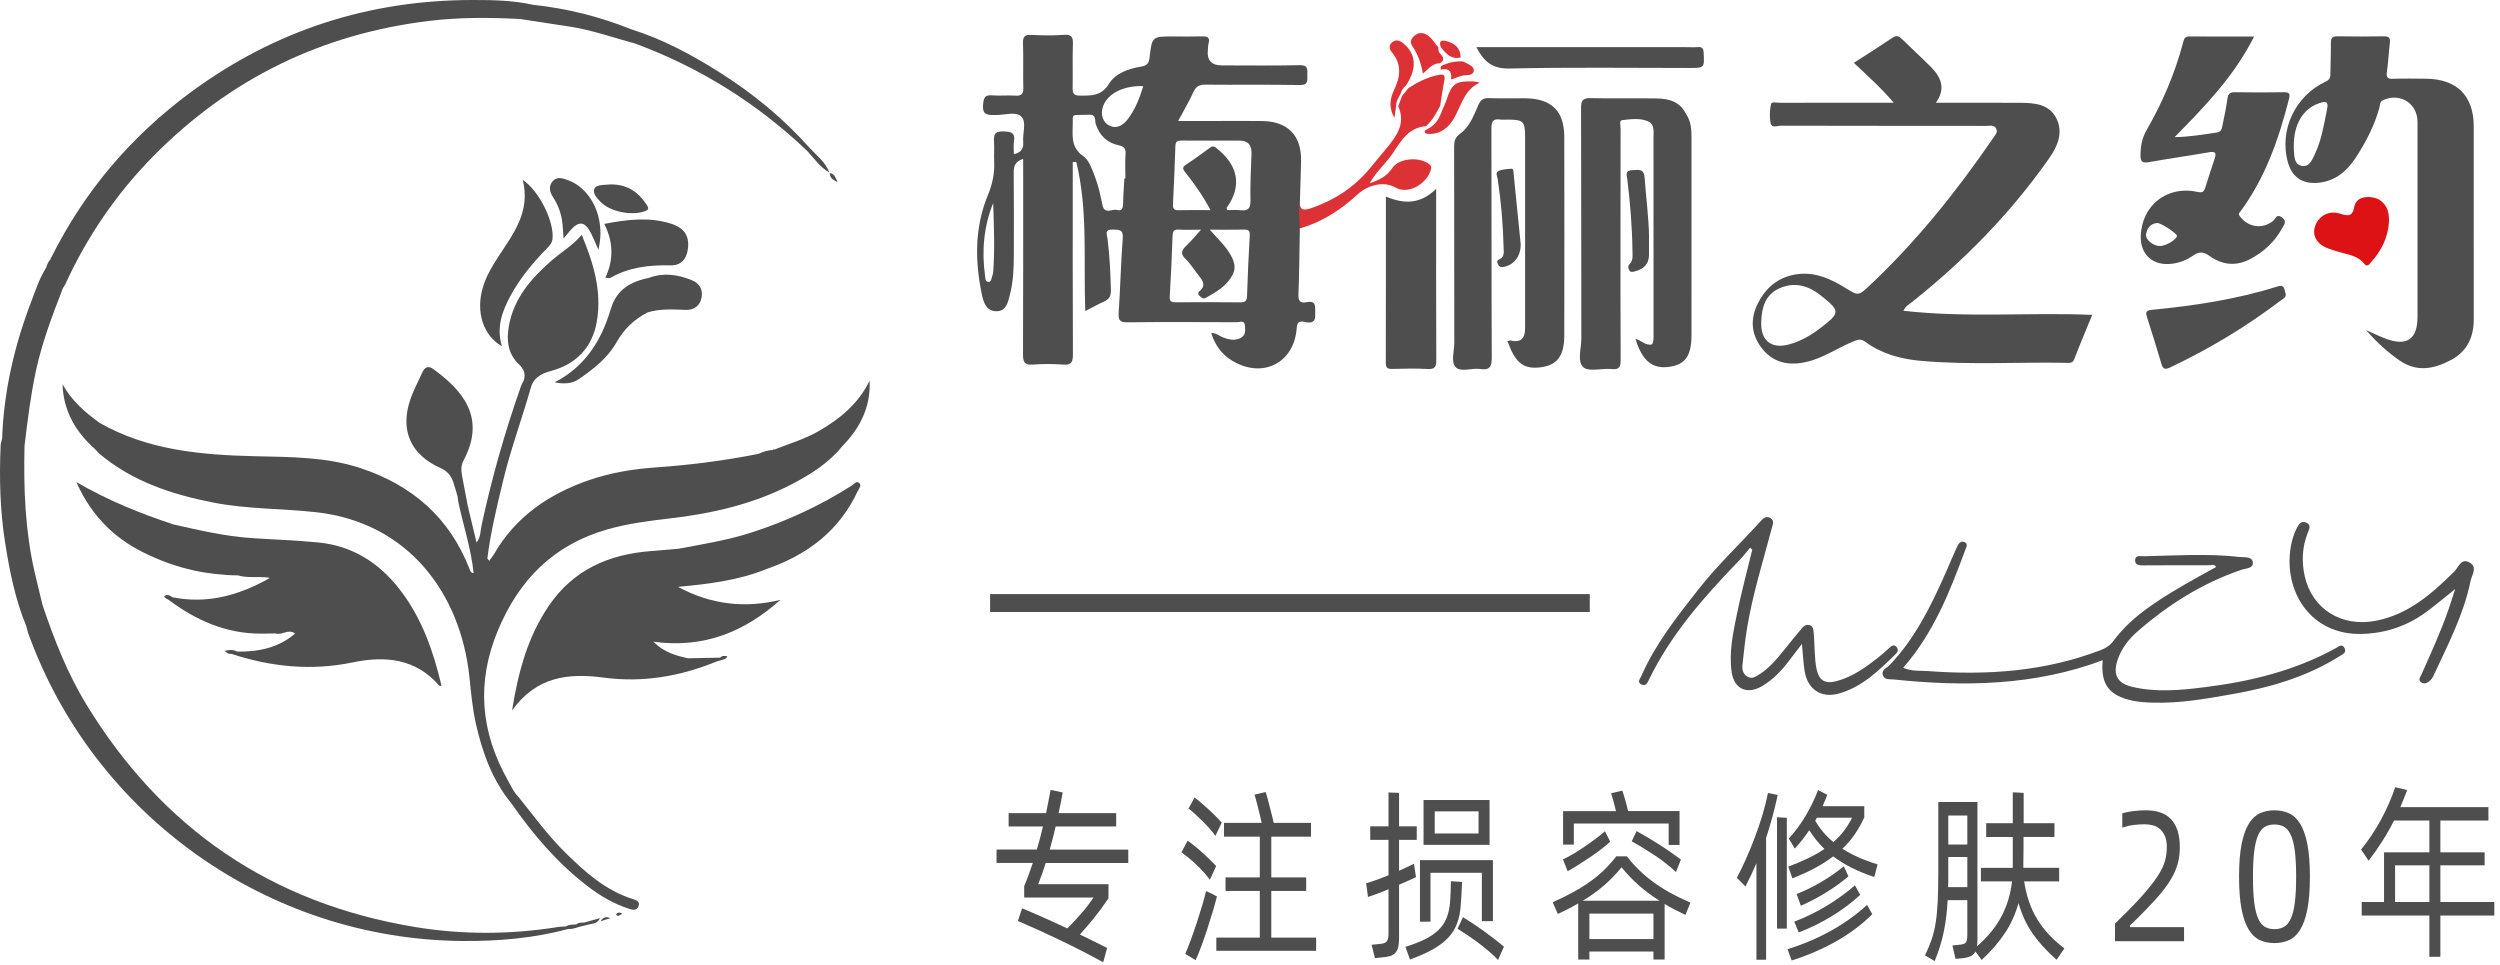 <svg width="127" height="49" viewBox="0 0 127 49" fill="none" xmlns="http://www.w3.org/2000/svg">
<path d="M121.362 11.248C121.316 12.069 120.969 12.757 120.42 13.354C120.33 13.451 120.244 13.578 120.099 13.392C119.84 13.062 119.454 12.965 119.071 12.866C118.823 12.802 118.576 12.73 118.334 12.646C117.731 12.438 117.46 12.026 117.591 11.541C117.734 11.018 118.265 10.669 118.842 10.845C119.279 10.979 119.506 11.03 119.604 10.482C119.661 10.166 119.954 10.001 120.313 10.008C120.726 10.016 121.04 10.178 121.234 10.545C121.348 10.763 121.365 11.004 121.362 11.247V11.248Z" fill="#DC1215"/>
<path d="M42.151 8.794C42.151 8.794 42.151 8.784 42.151 8.779C42.144 8.775 42.138 8.77 42.131 8.766C42.134 8.774 42.137 8.782 42.14 8.79C42.145 8.79 42.148 8.793 42.153 8.794H42.151Z" fill="#4E4E4E"/>
<path d="M42.553 9.259C42.457 9.07 42.42 8.833 42.152 8.789C42.148 9.056 42.356 9.154 42.553 9.259Z" fill="#4E4E4E"/>
<path d="M12.048 33.103C11.842 32.984 11.626 33.014 11.402 33.066C11.513 33.128 11.588 33.254 11.739 33.212C13.757 33.873 15.8 34.09 17.903 33.652C19.559 33.308 21.114 33.44 22.316 34.836C22.329 34.85 22.371 34.838 22.429 34.838C22.013 33.07 21.427 31.389 20.305 29.942C19.252 28.585 17.894 27.724 16.162 27.556C15.04 27.446 13.91 27.411 12.784 27.335C11.433 27.244 10.118 26.937 8.804 26.639C7.139 26.087 5.514 25.437 3.879 24.492C4.697 26.326 5.955 27.475 7.608 28.218C9.029 28.88 10.524 29.216 12.093 29.23C12.571 29.379 13.075 29.269 13.651 29.344C13.666 29.352 13.682 29.36 13.696 29.368C12.094 30.272 10.501 30.686 8.758 30.341C8.637 30.239 8.481 30.176 8.361 30.28C8.31 30.326 8.443 30.426 8.54 30.453C9.942 31.508 11.478 32.195 13.27 32.189C13.511 32.186 13.75 32.183 13.991 32.18C14.323 32.289 14.659 31.92 14.99 32.186C14.141 32.913 13.129 33.117 12.048 33.102V33.103Z" fill="#4E4E4E"/>
<path d="M27.763 12.639C27.905 12.492 28.046 12.356 28.069 12.128C28.155 11.277 27.402 9.699 26.556 9.141C26.967 10.776 26.052 11.905 25.284 13.089C24.977 13.56 24.696 14.047 24.532 14.592C24.16 15.828 24.536 17.044 25.498 17.59C25.202 16.624 25.515 15.792 25.957 14.984C26.437 14.109 27.069 13.351 27.763 12.639Z" fill="#4E4E4E"/>
<path d="M43.26 24.673C41.681 25.677 39.998 26.459 38.22 27.037C36.999 27.434 35.736 27.638 34.48 27.875C34.004 27.916 33.529 27.958 33.054 27.996C30.919 28.161 29.121 28.949 27.88 30.775C26.817 32.338 26.331 34.101 26.012 36.094C27.245 34.36 28.877 34.185 30.669 34.423C32.643 34.685 34.546 34.365 36.382 33.611C36.482 33.58 36.583 33.548 36.684 33.516C36.794 33.503 36.893 33.473 36.949 33.339C36.81 33.315 36.687 33.297 36.583 33.408C36.038 33.419 35.495 33.43 34.95 33.441C34.336 33.305 33.733 33.146 33.194 32.599C35.751 32.952 37.819 32.099 39.646 30.472C37.817 30.917 36.088 30.704 34.442 29.812C35.986 29.669 37.513 29.489 38.957 28.899C41.01 28.187 42.632 26.969 43.569 24.956C43.629 24.828 43.783 24.66 43.651 24.538C43.507 24.405 43.379 24.598 43.261 24.673H43.26Z" fill="#4E4E4E"/>
<path d="M31.004 14.116C31.956 13.57 32.989 13.456 34.065 13.481C34.603 13.493 34.891 13.152 34.95 12.609C35.02 11.972 34.754 11.571 34.075 11.358C32.964 11.01 31.851 11.152 30.697 11.374C31.154 12.282 31.188 13.182 30.75 14.108C30.843 14.112 30.944 14.15 31.004 14.115V14.116Z" fill="#4E4E4E"/>
<path d="M28.171 19.425C28.665 19.518 29.07 19.49 29.398 19.264C30.137 18.754 30.857 18.204 31.311 17.4C31.692 16.726 32.216 16.214 32.906 15.868C33.536 15.677 34.176 15.717 34.822 15.743C35.237 15.76 35.559 15.548 35.64 15.12C35.719 14.701 35.526 14.384 35.128 14.226C34.432 13.95 33.722 13.838 32.993 14.107C32.067 14.304 31.334 14.668 31.027 15.701C30.564 17.26 29.755 18.611 28.17 19.425H28.171Z" fill="#4E4E4E"/>
<path d="M28.578 11.398C28.598 11.605 28.607 11.813 28.628 12.119C28.793 11.919 28.876 11.812 28.965 11.711C29.416 11.199 29.724 11.242 30.033 11.866C30.152 12.106 30.252 12.355 30.405 12.7C30.446 12.432 30.474 12.298 30.488 12.163C30.617 10.805 29.926 9.534 28.841 9.147C28.583 9.055 28.303 8.954 28.08 9.204C27.847 9.465 27.929 9.76 28.092 10.011C28.369 10.437 28.529 10.896 28.578 11.397V11.398Z" fill="#4E4E4E"/>
<path d="M32.168 45.678C30.764 45.243 29.714 44.297 28.701 43.296C27.824 42.43 27.102 41.435 26.334 40.478C26.09 40.237 25.959 39.926 25.795 39.633C24.417 37.179 24.189 34.682 25.29 32.034C26.371 29.435 28.139 27.666 30.865 26.89C31.888 26.598 32.937 26.463 33.99 26.341C36.156 26.091 38.261 25.617 40.214 24.602C41.171 24.104 42.081 23.536 42.775 22.684C43.689 21.75 44.241 20.67 44.176 19.34C43.602 20.522 42.65 21.297 41.545 21.925C40.844 22.321 40.074 22.545 39.332 22.84C39.304 22.82 39.282 22.825 39.267 22.857C39.01 22.873 38.767 22.94 38.538 23.055C38.546 23.051 38.553 23.048 38.561 23.046C38.553 23.049 38.545 23.052 38.538 23.055C36.814 23.399 35.074 23.621 33.322 23.744C32.16 23.826 31.018 24.012 29.916 24.393C27.873 25.101 26.177 26.258 25.08 28.176C25.006 28.28 24.932 28.385 24.858 28.489C24.825 28.451 24.791 28.415 24.758 28.378C24.918 27.055 25.235 25.763 25.545 24.47C25.926 22.879 26.491 21.344 26.943 19.774C27.072 19.22 27.441 18.994 27.984 18.847C29.259 18.502 30.088 17.666 30.318 16.336C30.583 14.802 30.156 13.378 29.551 11.93C29.078 12.481 28.496 12.819 27.999 13.255C26.971 14.155 26.091 15.17 25.846 16.583C25.723 17.288 25.803 17.97 26.341 18.485C26.606 18.739 26.71 18.974 26.613 19.312C26.562 19.417 26.5 19.519 26.462 19.629C25.647 21.946 24.976 24.303 24.461 26.705C24.401 26.984 24.422 27.3 24.208 27.559C24.067 26.972 23.932 26.41 23.797 25.849C23.797 25.847 23.797 25.844 23.797 25.842C23.801 25.792 23.78 25.745 23.761 25.699C23.667 25.196 23.576 24.693 23.477 24.191C23.424 23.917 23.407 23.66 23.547 23.395C24.732 21.172 23.437 19.791 22.023 18.756C21.769 18.57 21.585 18.63 21.459 18.911C21.256 19.361 21.017 19.798 20.855 20.262C20.302 21.853 20.853 23.1 22.39 23.782C22.71 23.924 22.915 24.158 23.024 24.48C23.106 24.722 23.171 24.969 23.243 25.214C23.257 25.314 23.264 25.415 23.285 25.513C23.542 26.715 23.935 27.887 24.058 29.116C23.912 29.101 23.887 28.993 23.841 28.875C22.825 26.285 20.927 24.644 18.315 23.781C16.565 23.203 14.75 23.219 12.938 23.176C10.207 23.11 7.508 22.874 5.061 21.483C4.317 20.943 3.629 20.347 3.176 19.516C3.221 20.895 3.856 21.957 4.848 22.835C4.918 22.909 4.98 22.99 5.057 23.055C6.732 24.463 8.73 25.116 10.833 25.53C12.57 25.872 14.343 25.826 16.093 26.024C20.709 26.548 23.393 30.11 23.846 34.387C23.931 35.187 23.999 35.988 24.176 36.771C24.509 38.243 25.014 39.644 25.992 40.829C27.09 42.408 28.33 43.855 29.863 45.031C30.504 45.522 31.195 45.921 31.969 46.171C32.167 46.235 32.356 46.26 32.439 46.03C32.52 45.806 32.334 45.727 32.169 45.676L32.168 45.678Z" fill="#4E4E4E"/>
<path d="M31.032 9.367C30.978 9.37 30.893 9.374 30.808 9.382C30.576 9.405 30.264 9.389 30.187 9.613C30.114 9.826 30.317 10.051 30.481 10.23C30.956 10.748 32.077 10.981 32.768 10.727C33.017 10.636 32.924 10.517 32.838 10.384C32.421 9.743 31.849 9.367 31.032 9.368V9.367Z" fill="#4E4E4E"/>
<path d="M29.27 46.962C29.092 46.976 28.907 46.954 28.748 47.065C28.612 47.073 28.474 47.071 28.34 47.093C25.923 47.479 23.503 47.49 21.088 47.093C13.789 45.889 8.239 42.093 4.392 35.795C3.426 34.215 2.759 32.5 2.166 30.754C2.031 30.192 1.89 29.63 1.76 29.065C1.274 26.95 1.193 24.801 1.247 22.643C1.399 21.373 1.553 20.104 1.822 18.852C2.134 17.398 2.662 16.015 3.198 14.634C3.234 14.578 3.277 14.525 3.305 14.465C4.425 12.017 5.92 9.824 7.813 7.909C11.679 4 16.346 1.719 21.81 1.061C23.346 0.875 24.882 0.885 26.421 0.965C27.276 1.096 28.132 1.224 28.986 1.358C30.109 1.535 31.177 1.92 32.269 2.214C35.555 3.428 38.46 5.248 40.998 7.659C41.358 8.046 41.657 8.494 42.131 8.764C41.94 8.237 41.497 7.908 41.133 7.518C39.785 6.001 38.23 4.731 36.518 3.652C35.117 2.77 33.663 1.991 32.074 1.49C30.464 0.845 28.797 0.426 27.073 0.243C26.064 0.016 25.033 0 24.013 0C18.757 0 13.987 1.535 9.744 4.646C6.688 6.887 4.29 9.695 2.599 13.094C2.568 13.11 2.559 13.135 2.571 13.169C2.446 13.286 2.397 13.442 2.344 13.597C2.016 14.114 1.827 14.695 1.61 15.261C0.741 17.52 0.193 19.849 0.108 22.278C0.082 22.394 0.038 22.507 0.033 22.623C-0.042 24.279 0.002 25.932 0.26 27.57C0.488 29.013 0.772 30.448 1.336 31.807C1.366 31.921 1.387 32.038 1.427 32.15C4.757 41.425 13.597 47.71 23.457 47.802C25.291 47.819 27.108 47.666 28.887 47.188C29.105 47.215 29.296 47.114 29.498 47.063C29.635 47.032 29.772 47 29.91 46.968C29.886 46.957 29.862 46.946 29.839 46.935C29.866 46.94 29.891 46.947 29.91 46.968C30.088 46.905 30.326 46.956 30.481 46.64C30.162 46.73 29.926 46.797 29.689 46.863C29.544 46.876 29.39 46.851 29.27 46.963V46.962Z" fill="#4E4E4E"/>
<path d="M30.502 46.799C30.743 46.724 30.877 46.684 31.011 46.642C30.84 46.571 30.679 46.546 30.502 46.799Z" fill="#4E4E4E"/>
<path d="M31.313 46.418C31.301 46.43 31.308 46.491 31.324 46.501C31.429 46.566 31.496 46.48 31.612 46.407C31.483 46.343 31.391 46.341 31.312 46.418H31.313Z" fill="#4E4E4E"/>
<path d="M77.489 4.993C76.872 4.986 76.256 5.008 75.641 4.985C75.354 4.974 75.216 5.079 75.102 5.332C74.865 5.86 74.67 6.435 74.179 6.786C73.911 6.977 73.87 7.181 73.87 7.47C73.877 10.788 73.871 14.106 73.878 17.424C73.878 17.846 73.694 18.397 73.954 18.658C74.215 18.92 74.77 18.682 75.187 18.745C75.71 18.823 75.785 18.6 75.782 18.13C75.762 14.265 75.775 10.399 75.764 6.534C75.764 6.189 75.837 6.015 76.212 6.073C76.329 6.091 76.45 6.075 76.571 6.076C77.4 6.079 77.475 6.155 77.475 6.991C77.475 10.223 77.475 13.456 77.475 16.689C77.475 17.212 77.233 17.416 76.75 17.3C76.705 17.29 76.652 17.315 76.575 17.328C76.618 17.432 76.646 17.494 76.67 17.557C77.036 18.503 77.488 18.791 78.369 18.643C79.123 18.515 79.463 18.042 79.465 17.049C79.471 13.68 79.475 10.311 79.465 6.94C79.461 5.633 78.811 5.008 77.49 4.994L77.489 4.993Z" fill="#4E4E4E"/>
<path d="M85.651 5.793C85.347 5.164 84.779 5.01 84.158 5C83.046 4.983 81.933 5.014 80.822 4.985C80.411 4.974 80.316 5.098 80.318 5.495C80.333 9.394 80.323 13.293 80.332 17.191C80.333 17.695 80.109 18.37 80.435 18.656C80.719 18.905 81.381 18.697 81.871 18.748C82.291 18.791 82.332 18.611 82.329 18.258C82.315 15.881 82.322 13.505 82.322 11.127C82.322 9.588 82.32 8.05 82.326 6.51C82.326 6.37 82.243 6.121 82.407 6.102C82.845 6.056 83.311 5.982 83.725 6.166C84.061 6.317 83.998 6.684 83.998 6.989C84 10.306 84 13.624 84 16.941C84 17.129 84.023 17.319 83.924 17.493C83.603 17.58 83.385 17.292 83.082 17.211C83.124 17.338 83.146 17.417 83.175 17.493C83.522 18.418 84.043 18.767 84.864 18.625C85.626 18.494 85.926 18.055 85.928 17.019C85.933 13.686 85.931 10.351 85.929 7.017C85.929 6.589 85.908 6.163 85.653 5.792L85.651 5.793Z" fill="#4E4E4E"/>
<path d="M72.956 10.178V9.594C72.179 10.357 71.358 10.392 70.403 9.984C70.403 12.858 70.406 15.645 70.398 18.432C70.398 18.688 70.487 18.746 70.723 18.741C71.322 18.727 71.923 18.711 72.52 18.745C72.895 18.766 72.966 18.632 72.964 18.284C72.95 15.582 72.956 12.88 72.956 10.177V10.178Z" fill="#4E4E4E"/>
<path d="M115.693 14.554C113.614 15.209 111.469 15.529 109.308 15.74C108.982 15.773 108.998 15.893 109.071 16.121C109.317 16.901 109.567 17.68 109.795 18.467C109.877 18.75 109.972 18.795 110.251 18.662C112.25 17.716 114.131 16.58 115.892 15.243C115.994 15.165 116.146 15.113 116.113 14.925C116.028 14.75 116.105 14.424 115.694 14.553L115.693 14.554Z" fill="#4E4E4E"/>
<path d="M86.25 2.393C86.046 2.408 85.839 2.396 85.635 2.396H74.998C75.382 3.129 75.808 3.501 76.678 3.481C79.722 3.411 82.769 3.453 85.814 3.453C86.593 3.453 86.583 3.453 86.546 2.682C86.534 2.459 86.474 2.376 86.251 2.393H86.25Z" fill="#4E4E4E"/>
<path d="M83.77 12.965C83.774 12.642 83.77 12.318 83.77 11.993C83.754 11.002 83.616 10.021 83.547 9.035C83.515 8.57 83.27 8.63 82.941 8.642C82.52 8.657 82.644 8.907 82.67 9.126C82.814 10.328 82.915 11.534 82.929 12.746C82.932 12.979 82.977 13.223 82.777 13.421C82.68 13.517 82.713 13.65 82.781 13.75C82.851 13.85 82.969 13.806 83.064 13.781C83.482 13.67 83.763 13.432 83.769 12.964L83.77 12.965Z" fill="#4E4E4E"/>
<path d="M77.254 12.43C77.142 11.312 77.016 10.04 76.887 8.769C76.879 8.689 76.887 8.564 76.784 8.571C76.564 8.585 76.334 8.602 76.133 8.681C75.944 8.756 76.062 8.955 76.082 9.089C76.253 10.236 76.355 11.39 76.382 12.551C76.387 12.78 76.451 13.05 76.165 13.175C76.026 13.236 76.047 13.316 76.094 13.414C76.147 13.529 76.206 13.589 76.366 13.563C76.861 13.48 77.246 13.073 77.252 12.43H77.254Z" fill="#4E4E4E"/>
<path d="M66.38 15.351C66.054 15.42 65.947 15.291 65.961 14.944C66.006 13.834 66.011 12.722 66.032 11.61C66.03 11.615 66.028 11.62 66.026 11.626C66.031 11.611 66.033 11.604 66.034 11.601C66.036 11.598 66.039 11.592 66.045 11.579C66.277 11.111 65.987 10.647 66.037 10.181C66.056 9.514 66.08 8.848 66.094 8.181C66.122 6.896 65.43 6.171 64.138 6.149C63.333 6.135 62.529 6.146 61.724 6.146C61.117 6.146 60.51 6.146 59.85 6.146C60.135 5.611 60.407 5.159 60.623 4.681C60.756 4.385 60.93 4.298 61.246 4.301C62.838 4.317 64.431 4.29 66.023 4.32C66.472 4.328 66.411 4.085 66.412 3.814C66.412 3.542 66.473 3.299 66.023 3.31C64.705 3.343 63.387 3.322 62.068 3.322C61.536 3.322 61.3 3.055 61.361 2.52C61.372 2.417 61.367 2.311 61.394 2.214C61.485 1.889 61.323 1.839 61.047 1.848C60.568 1.863 60.088 1.852 59.609 1.852C58.533 1.852 58.52 1.851 58.401 2.899C58.367 3.199 58.291 3.328 57.965 3.384C57.333 3.49 56.673 3.71 56.335 4.259C55.95 4.886 55.436 4.857 54.854 4.858C54.546 4.858 54.484 4.744 54.49 4.467C54.506 3.731 54.477 2.995 54.503 2.26C54.516 1.902 54.457 1.737 54.042 1.77C53.498 1.812 52.946 1.798 52.4 1.774C52.077 1.759 51.955 1.838 51.968 2.189C51.996 2.941 51.964 3.695 51.983 4.446C51.991 4.753 51.914 4.882 51.584 4.858C51.193 4.831 50.795 4.877 50.404 4.844C50.043 4.815 49.977 4.941 49.942 5.292C49.882 5.888 50.215 5.842 50.611 5.843C51.049 5.844 51.619 5.645 51.891 5.93C52.16 6.213 51.94 6.778 51.978 7.217C52.007 7.564 51.859 7.754 51.504 7.832C51.504 7.601 51.477 7.393 51.509 7.195C51.586 6.738 51.37 6.691 50.973 6.676C50.507 6.657 50.475 6.87 50.497 7.224C50.517 7.547 50.488 7.874 50.504 8.198C50.535 8.803 50.414 9.355 50.179 9.927C49.501 11.577 49.524 13.298 49.891 15.017C49.972 15.396 50.135 15.82 50.632 15.811C51.116 15.803 51.196 15.373 51.292 15.013C51.475 14.331 51.503 13.63 51.503 12.928C51.503 11.542 51.512 10.155 51.497 8.77C51.493 8.421 51.588 8.191 51.977 8.073C51.977 8.259 51.977 8.407 51.977 8.555C51.977 11.704 51.982 14.851 51.969 18C51.967 18.381 52.035 18.555 52.466 18.521C52.976 18.481 53.495 18.481 54.005 18.521C54.428 18.554 54.506 18.396 54.504 18.006C54.489 14.995 54.496 11.983 54.496 8.972V8.231C54.556 8.227 54.614 8.224 54.674 8.221C55.277 10.689 55.037 13.225 55.131 15.803C55.474 15.628 55.765 15.46 56.072 15.327C56.341 15.21 56.441 15.046 56.434 14.742C56.413 13.87 56.37 12.999 56.263 12.133C56.236 11.918 56.088 11.643 56.531 11.663C56.842 11.678 57.072 11.637 57.036 12.103C56.938 13.364 56.915 14.631 56.828 15.893C56.8 16.284 56.903 16.378 57.291 16.373C59.14 16.352 60.989 16.361 62.838 16.369C62.979 16.369 63.217 16.249 63.241 16.529C63.263 16.78 63.298 17.052 62.987 17.187C62.695 17.315 62.424 17.251 62.143 17.148C61.95 17.077 61.787 16.909 61.532 16.916C61.721 17.536 62.062 17.995 62.575 18.311C64.126 19.266 65.757 18.45 65.875 16.646C65.904 16.207 66.198 16.351 66.38 16.375C66.842 16.433 66.816 16.163 66.814 15.854C66.811 15.55 66.851 15.253 66.382 15.351H66.38ZM50.454 13.824C50.448 13.907 50.413 13.988 50.391 14.07C50.361 14.182 50.342 14.337 50.194 14.319C50.052 14.301 50.059 14.144 50.043 14.028C49.865 12.762 49.97 11.527 50.453 10.316C50.489 11.482 50.542 12.653 50.454 13.823V13.824ZM57.177 7.833C57.148 8.241 57.17 8.652 57.17 9.061C57.152 9.061 57.135 9.061 57.118 9.061C57.095 9.488 57.06 9.915 57.054 10.341C57.051 10.564 57.004 10.738 56.75 10.665C56.499 10.594 56.106 10.924 56.003 10.412C55.902 9.911 55.795 9.411 55.606 8.933C55.46 8.567 55.336 8.146 55.021 7.926C54.319 7.435 54.518 6.741 54.496 6.087C54.493 5.986 54.489 5.858 54.622 5.847C54.86 5.828 55.1 5.842 55.339 5.829C55.709 5.809 55.606 6.13 55.664 6.304C55.859 6.895 56.25 7.261 56.848 7.386C57.121 7.444 57.196 7.561 57.177 7.832V7.833ZM57.279 6.07C56.967 6.474 56.593 6.557 56.26 6.322C55.959 6.111 55.889 5.653 56.097 5.256C56.392 4.69 57.16 4.341 58.078 4.375C57.892 4.987 57.667 5.567 57.279 6.069V6.07ZM63.488 11.958C63.43 12.982 63.381 14.006 63.349 15.031C63.341 15.305 63.242 15.362 62.988 15.359C61.91 15.346 60.832 15.35 59.753 15.356C59.54 15.357 59.405 15.35 59.423 15.063C59.487 14.04 59.53 13.014 59.566 11.99C59.574 11.763 59.624 11.647 59.884 11.663C60.221 11.685 60.56 11.668 61.013 11.668C60.729 11.981 60.52 12.239 60.282 12.464C60.037 12.694 59.931 12.875 60.231 13.161C60.487 13.406 60.673 13.724 60.898 14.003C61.103 14.259 61.28 14.51 60.937 14.789C60.823 14.881 60.866 14.955 60.947 15.039C61.036 15.13 61.126 15.204 61.258 15.129C61.797 14.826 62.334 14.522 62.627 13.938C62.8 13.592 62.697 13.278 62.524 12.966C62.266 12.5 61.875 12.141 61.455 11.668C62.112 11.668 62.658 11.675 63.203 11.663C63.424 11.659 63.5 11.724 63.487 11.957L63.488 11.958ZM63.576 7.827C63.547 8.613 63.505 9.4 63.523 10.186C63.533 10.605 63.387 10.725 62.999 10.679C62.78 10.652 62.557 10.674 62.34 10.674C62.329 10.615 62.307 10.571 62.319 10.553C63.105 9.446 62.911 8.387 61.773 7.505C61.618 7.384 61.536 7.454 61.422 7.536C61.034 7.817 60.651 8.105 60.249 8.365C60.038 8.502 60.088 8.601 60.214 8.758C60.671 9.331 61.097 9.926 61.492 10.674C60.901 10.674 60.389 10.665 59.877 10.678C59.657 10.683 59.576 10.617 59.587 10.387C59.637 9.396 59.678 8.405 59.71 7.414C59.717 7.177 59.827 7.138 60.031 7.14C61.007 7.147 61.983 7.144 62.96 7.143C63.421 7.143 63.593 7.386 63.577 7.827H63.576Z" fill="#4E4E4E"/>
<path d="M96.692 15.785C96.816 15.532 96.993 15.451 97.136 15.339C99.792 13.229 102.141 10.827 104.093 8.048C104.527 7.428 104.835 6.727 104.452 5.988C104.088 5.289 103.361 5.229 102.665 5.223C101.245 5.212 99.824 5.22 98.341 5.22C98.879 4.475 98.584 3.895 98.06 3.371C97.588 2.9 97.094 2.449 96.618 1.982C96.467 1.832 96.346 1.777 96.141 1.916C95.505 2.346 94.855 2.754 94.174 3.192C94.852 3.833 95.53 4.429 96.201 5.219H95.582C93.853 5.219 92.123 5.218 90.393 5.221C90.245 5.221 89.995 5.152 89.967 5.287C89.904 5.599 89.884 5.941 89.945 6.251C89.998 6.523 90.292 6.385 90.472 6.386C93.949 6.395 97.425 6.392 100.902 6.396C101.079 6.396 101.304 6.327 101.41 6.539C101.499 6.718 101.356 6.861 101.261 7C99.409 9.703 97.373 12.251 94.979 14.502C94.408 15.038 94.405 15.035 93.735 14.62C93.012 14.172 92.251 13.825 91.372 13.92C90.339 14.032 89.641 14.644 89.236 15.552C88.891 16.325 89.001 17.093 89.558 17.761C90.15 18.469 91.01 18.647 92.094 18.294C92.828 18.054 93.471 17.614 94.187 17.33C94.379 17.254 94.536 17.199 94.746 17.356C95.58 17.975 96.558 18.239 97.571 18.33C100.048 18.552 102.533 18.383 105.015 18.433C105.169 18.436 105.298 18.441 105.374 18.241C105.66 17.496 105.971 16.762 106.284 15.995C103.07 15.86 99.894 16.153 96.693 15.787L96.692 15.785ZM92.501 16.647C92.01 17.026 91.479 17.335 90.881 17.497C89.966 17.745 89.422 17.283 89.472 16.33C89.496 15.611 89.679 14.965 90.401 14.644C91.171 14.303 91.868 14.51 92.499 15.011C93.492 15.8 93.489 15.886 92.501 16.647H92.501Z" fill="#4E4E4E"/>
<path d="M125.666 6.423C125.666 4.87 124.818 4.019 123.254 3.999C122.69 3.992 122.125 3.983 121.56 4.003C121.273 4.013 121.218 3.913 121.256 3.646C121.324 3.157 121.348 2.66 121.406 2.168C121.437 1.916 121.343 1.842 121.099 1.845C120.311 1.856 119.524 1.86 118.738 1.844C118.444 1.838 118.406 1.973 118.408 2.217C118.413 2.731 118.387 3.243 118.385 3.756C118.385 3.945 118.333 4.059 118.142 4.148C116.596 4.866 115.782 6.6 116.216 8.215C116.416 8.962 116.912 9.335 117.68 9.292C118.582 9.24 119.207 8.721 119.672 8.009C120.185 7.223 120.621 6.391 120.872 5.475C120.91 5.339 120.889 5.161 121.061 5.085C121.931 4.697 122.808 5.25 122.809 6.194C122.811 9.494 122.81 12.794 122.809 16.095C122.809 17.233 122.275 17.606 121.198 17.206C120.856 17.078 120.527 16.914 120.192 16.768C120.71 17.357 121.264 17.875 121.896 18.311C122.782 18.921 123.646 18.744 124.502 18.292C125.324 17.858 125.668 17.135 125.667 16.222C125.664 12.956 125.667 9.689 125.665 6.423H125.666ZM118.209 5.582C118.056 6.333 117.936 7.091 117.611 7.792C117.472 8.092 117.324 8.51 116.92 8.424C116.523 8.34 116.553 7.905 116.525 7.567C116.521 7.516 116.525 7.465 116.525 7.413C116.519 6.311 116.997 5.52 117.811 5.244C118.16 5.126 118.302 5.137 118.21 5.582H118.209Z" fill="#4E4E4E"/>
<path d="M112.025 9.538C111.956 9.761 111.866 9.799 111.619 9.746C110.083 9.413 108.795 10.436 108.751 11.995C108.725 12.867 109.285 13.438 110.135 13.413C110.612 13.399 111.052 13.236 111.428 12.972C111.744 12.75 111.967 12.806 112.246 13.004C112.903 13.471 113.608 13.538 114.325 13.153C115.001 12.791 115.556 12.289 115.924 11.605C116.02 11.427 116.208 11.255 115.92 11.042C115.648 10.842 115.602 11.112 115.488 11.208C114.952 11.661 114.204 11.56 113.781 10.981C113.689 10.855 113.762 10.812 113.819 10.735C115.08 9.026 115.759 7.068 116.278 5.038C116.349 4.759 116.306 4.68 116.013 4.685C115.191 4.7 114.369 4.698 113.548 4.685C113.295 4.681 113.186 4.754 113.152 5.019C113.093 5.476 112.993 5.927 112.9 6.378C112.867 6.537 112.847 6.698 112.609 6.733C111.927 6.829 111.249 6.954 110.47 6.967C112.023 5.39 113.504 3.857 114.508 1.855C113.357 1.855 112.284 1.859 111.209 1.852C110.968 1.85 110.942 2.011 110.897 2.179C110.483 3.74 109.85 5.212 109.048 6.608C108.814 7.014 108.743 7.416 108.736 7.871C108.732 8.239 108.847 8.292 109.179 8.234C110.189 8.054 111.205 7.912 112.215 7.736C112.495 7.687 112.611 7.731 112.514 8.028C112.351 8.531 112.18 9.031 112.025 9.536V9.538ZM109.726 12.498C109.379 12.494 108.974 12.174 109.022 11.894C109.072 11.596 109.241 11.356 109.587 11.328C109.763 11.315 110.571 11.846 110.587 11.974C110.609 12.147 110.026 12.501 109.726 12.497V12.498Z" fill="#4E4E4E"/>
<path d="M72.604 8.34C72.122 7.957 71.084 8.015 70.732 8.533C70.434 8.972 70.035 9.157 69.58 9.308C69.896 8.728 70.412 8.302 70.772 7.756C71.186 7.132 71.572 6.472 72.44 6.41C72.765 6.121 72.967 5.746 73.163 5.367C73.231 4.95 73.285 4.53 73.369 4.115C73.437 3.78 73.325 3.751 73.023 3.818C72.482 3.939 72.002 4.173 71.547 4.477C71.439 4.61 71.331 4.742 71.222 4.876C71.159 5.049 71.097 5.223 71.034 5.396C71.452 6.37 70.856 7.021 70.306 7.687C70.057 7.989 69.809 8.292 69.557 8.592C68.77 9.527 67.786 10.166 66.634 10.566C66.243 10.702 65.977 10.705 66.034 10.176C65.968 10.652 66.01 11.13 66.029 11.608C67.144 11.282 68.097 10.678 68.941 9.896C69.133 9.718 69.341 9.586 69.577 9.487C70.034 9.329 70.44 9.275 70.928 9.544C71.56 9.893 72.522 9.312 72.695 8.593C72.725 8.468 72.69 8.41 72.601 8.339L72.604 8.34Z" fill="#DD3235"/>
<path d="M74.825 4.136C73.945 4.109 73.757 4.245 73.481 5.077C73.424 5.253 73.34 5.421 73.267 5.593C73.131 5.98 72.946 6.329 72.563 6.53C72.496 6.578 72.374 6.624 72.373 6.673C72.371 6.801 72.509 6.804 72.596 6.805C73.21 6.807 73.607 6.47 73.891 5.959C74.245 5.325 74.398 4.551 75.17 4.199C75.026 4.152 74.924 4.14 74.823 4.137L74.825 4.136Z" fill="#DD3235"/>
<path d="M70.816 4.578C70.613 4.999 70.536 5.47 70.839 5.99C70.874 5.741 70.897 5.567 70.921 5.394C70.913 5.161 71.032 4.973 71.141 4.782C71.198 4.615 71.27 4.457 71.42 4.35C71.994 3.493 71.944 2.733 71.287 2.202C71.111 2.06 70.925 1.988 70.733 2.138C70.553 2.277 70.561 2.479 70.694 2.637C71.217 3.259 71.149 3.89 70.816 4.578Z" fill="#DD3235"/>
<path d="M73.272 3.318C73.255 3.341 73.231 3.352 73.203 3.35C73.195 3.412 73.188 3.474 73.18 3.536C73.574 3.45 73.777 3.596 73.713 4.042C73.998 3.943 74.224 3.824 74.486 3.818C74.633 3.815 74.823 3.802 74.862 3.625C74.905 3.426 74.729 3.336 74.582 3.252C74.494 3.201 74.399 3.164 74.308 3.121C73.946 3.098 73.604 3.175 73.273 3.319L73.272 3.318Z" fill="#DD3235"/>
<path d="M74.202 2.919C74.196 2.428 73.895 2.196 73.462 2.085C73.153 2.005 73.101 2.145 73.199 2.404C73.457 2.724 73.719 3.035 74.201 2.919H74.202Z" fill="#DD3235"/>
<path d="M72.282 3.74C72.577 3.492 72.775 3.209 73.144 3.214C73.357 3.108 73.355 2.932 73.217 2.796C73.096 2.679 73.056 2.565 73.07 2.414C72.88 2.198 72.748 1.928 72.49 1.773C72.278 1.646 72.071 1.642 71.872 1.801C71.689 1.946 71.603 2.131 71.743 2.336C72.026 2.753 72.195 3.216 72.282 3.741V3.74Z" fill="#DD3235"/>
<path d="M80.76 30.18H50.297V31.09H80.76V30.18Z" fill="#4E4E4E"/>
<path d="M118.673 32.918C116.588 34.071 114.322 34.622 111.985 34.912C110.763 35.064 109.528 35.182 108.308 34.89C107.543 34.707 107.322 34.251 107.58 33.505C107.775 32.94 108.132 32.476 108.57 32.092C110.14 30.716 111.88 29.619 113.87 28.943C114.096 28.866 114.486 28.883 114.442 28.556C114.402 28.261 114.032 28.323 113.788 28.295C112.166 28.111 110.539 28.221 108.915 28.258C108.745 28.262 108.474 28.178 108.463 28.45C108.453 28.73 108.711 28.723 108.922 28.721C110.018 28.717 111.114 28.711 112.209 28.715C112.327 28.715 112.479 28.637 112.581 28.803C111.979 29.139 111.376 29.458 110.79 29.806C109.522 30.559 108.271 31.34 107.37 32.548C107.197 32.781 106.997 32.916 106.733 33.018C103.893 34.114 100.943 34.314 97.944 34.091C97.539 34.061 97.109 34.117 96.684 33.92C98.228 32.153 99.051 30.057 99.835 27.939C99.887 27.797 99.993 27.625 99.795 27.539C99.591 27.45 99.485 27.63 99.415 27.782C99.222 28.201 99.048 28.628 98.862 29.049C98.108 30.758 97.293 32.429 95.98 33.8C95.841 33.945 95.543 34.033 95.656 34.318C95.75 34.554 96.015 34.497 96.201 34.517C99.787 34.89 103.338 34.841 106.817 33.54C106.702 34.761 107.139 35.338 108.327 35.593C108.664 35.666 109.004 35.682 109.346 35.694C110.707 35.74 112.038 35.503 113.37 35.268C115.303 34.928 117.165 34.397 118.844 33.339C119.003 33.239 119.221 33.166 119.104 32.925C118.986 32.679 118.805 32.847 118.673 32.919V32.918Z" fill="#4E4E4E"/>
<path d="M89.508 34.858C90.048 34.541 90.475 34.102 90.852 33.608C91.064 33.329 91.279 33.051 91.54 32.71C91.59 33.239 91.606 33.678 91.678 34.107C91.829 35.017 92.51 35.478 93.397 35.236C94.597 34.906 95.457 34.053 96.314 33.213C96.425 33.104 96.444 32.964 96.326 32.85C96.19 32.719 96.08 32.82 95.974 32.917C95.809 33.067 95.647 33.219 95.472 33.356C94.812 33.875 94.137 34.375 93.309 34.598C92.704 34.761 92.4 34.57 92.274 33.954C92.219 33.688 92.208 33.413 92.19 33.141C92.166 32.8 92.167 32.457 92.134 32.117C92.12 31.974 92.103 31.799 91.909 31.752C91.731 31.709 91.616 31.818 91.517 31.937C91.221 32.291 90.929 32.649 90.641 33.01C90.267 33.479 89.881 33.937 89.367 34.263C89.182 34.38 88.99 34.518 88.754 34.365C88.539 34.225 88.493 34.01 88.518 33.78C88.585 33.169 88.644 32.556 88.744 31.949C89.028 30.211 89.557 28.532 90.006 26.832C90.05 26.662 90.159 26.455 89.943 26.32C89.709 26.175 89.554 26.35 89.419 26.5C88.37 27.65 87.235 28.722 86.272 29.948C85.185 31.333 84.09 32.715 83.378 34.346C83.321 34.476 83.137 34.668 83.398 34.777C83.611 34.866 83.692 34.685 83.769 34.526C84.896 32.199 86.585 30.298 88.361 28.461C88.554 28.261 88.723 28.038 88.904 27.825C88.941 27.858 88.977 27.891 89.015 27.923C88.756 28.997 88.468 30.065 88.246 31.146C88.043 32.13 87.825 33.125 87.968 34.139C88.091 35.007 88.752 35.3 89.509 34.858H89.508Z" fill="#4E4E4E"/>
<path d="M123.213 31.119C123.695 30.769 124.149 30.38 124.723 29.923C124.589 30.336 124.5 30.626 124.401 30.913C124.007 32.06 123.501 33.16 123.009 34.266C122.95 34.398 122.816 34.545 123.006 34.669C123.183 34.783 123.333 34.672 123.463 34.559C123.524 34.504 123.575 34.428 123.61 34.352C124.341 32.775 125.155 31.23 125.506 29.507C125.568 29.205 125.871 28.824 125.466 28.583C125.024 28.32 124.894 28.82 124.678 29.034C123.539 30.163 122.352 31.206 120.71 31.532C118.966 31.881 117.454 30.945 117.081 29.274C116.914 28.524 116.95 27.782 117.236 27.059C117.311 26.871 117.428 26.658 117.144 26.544C116.883 26.44 116.774 26.642 116.678 26.826C116.526 27.116 116.435 27.428 116.377 27.747C115.977 29.983 117.343 32.288 120.012 32.203C121.193 32.166 122.26 31.806 123.212 31.119H123.213Z" fill="#4E4E4E"/>
<path d="M53.484 42.576C53.533 42.384 53.58 42.188 53.626 41.986H56.702V41.306H53.779C53.855 40.947 53.924 40.598 53.986 40.258L53.372 40.125C53.336 40.314 53.299 40.508 53.26 40.706C53.222 40.904 53.182 41.105 53.141 41.306H51.238V41.986H52.98C52.934 42.188 52.885 42.386 52.834 42.581C52.783 42.777 52.729 42.969 52.673 43.157H50.625V43.837H52.467C52.395 44.052 52.323 44.256 52.252 44.452C52.181 44.647 52.107 44.833 52.03 45.009V45.595H55.552C55.475 45.709 55.386 45.833 55.283 45.969C55.181 46.104 55.07 46.241 54.95 46.38C54.829 46.518 54.707 46.655 54.581 46.79C54.456 46.926 54.334 47.05 54.217 47.164C53.803 46.968 53.397 46.783 53 46.606C52.604 46.43 52.244 46.275 51.922 46.144L51.708 46.786C52.02 46.919 52.358 47.067 52.721 47.231C53.084 47.395 53.455 47.568 53.833 47.75C54.212 47.932 54.589 48.12 54.965 48.312C55.34 48.504 55.7 48.694 56.042 48.883L56.242 48.156C56.032 48.048 55.812 47.938 55.582 47.825C55.352 47.711 55.111 47.595 54.86 47.475C55.09 47.217 55.326 46.94 55.567 46.645C55.808 46.349 56.056 46.012 56.311 45.634V44.916H52.743C52.81 44.746 52.875 44.571 52.938 44.392C53.002 44.213 53.063 44.029 53.119 43.839H57.316V43.159H53.326C53.383 42.964 53.434 42.77 53.483 42.578L53.484 42.576Z" fill="#4E4E4E"/>
<path d="M61.018 40.78C60.892 40.672 60.781 40.584 60.684 40.516L60.377 41.073C60.469 41.143 60.577 41.234 60.703 41.347C60.828 41.461 60.955 41.58 61.082 41.707C61.21 41.833 61.333 41.962 61.451 42.094C61.568 42.227 61.665 42.349 61.742 42.463L62.064 41.792C61.982 41.698 61.883 41.59 61.764 41.471C61.647 41.352 61.524 41.233 61.396 41.117C61.269 41 61.141 40.889 61.017 40.782L61.018 40.78Z" fill="#4E4E4E"/>
<path d="M64.582 45.26H66.354V44.571H64.582V42.502H66.6V41.803H64.705C64.68 41.69 64.647 41.556 64.609 41.401C64.57 41.247 64.532 41.095 64.493 40.943C64.455 40.791 64.417 40.651 64.382 40.523C64.347 40.393 64.318 40.298 64.298 40.234L63.73 40.367C63.75 40.424 63.775 40.509 63.803 40.622C63.831 40.735 63.863 40.858 63.899 40.99C63.935 41.123 63.969 41.262 64.002 41.406C64.036 41.551 64.065 41.684 64.091 41.803H62.18V42.502H63.998V44.571H62.257V45.26H63.998V47.631H61.789V48.302H66.86V47.631H64.581V45.26H64.582Z" fill="#4E4E4E"/>
<path d="M61.514 45.379L61.268 45.266C61.221 45.473 61.155 45.722 61.068 46.011C60.981 46.301 60.888 46.597 60.788 46.899C60.688 47.202 60.587 47.491 60.485 47.768C60.383 48.046 60.291 48.276 60.209 48.458L60.738 48.778C60.825 48.589 60.922 48.353 61.026 48.07C61.131 47.787 61.233 47.492 61.332 47.187C61.433 46.881 61.526 46.582 61.613 46.289C61.7 45.996 61.769 45.745 61.82 45.538L61.514 45.377V45.379Z" fill="#4E4E4E"/>
<path d="M60.764 43.915C60.9 44.045 61.03 44.176 61.152 44.312C61.275 44.448 61.377 44.575 61.459 44.695L61.781 43.995C61.694 43.901 61.588 43.794 61.466 43.674C61.343 43.555 61.214 43.434 61.078 43.311C60.943 43.189 60.808 43.073 60.675 42.966C60.543 42.859 60.428 42.774 60.33 42.711L60.016 43.297C60.113 43.367 60.228 43.455 60.361 43.561C60.493 43.668 60.628 43.787 60.764 43.915H60.764Z" fill="#4E4E4E"/>
<path d="M75.839 46.794V43.695H72.133V46.822H72.669V44.338H75.278V46.794H75.839Z" fill="#4E4E4E"/>
<path d="M71.933 44.557L71.886 44.264L71.832 43.877C71.735 43.928 71.622 43.982 71.491 44.042C71.361 44.102 71.221 44.166 71.073 44.235V42.666H71.971V41.977H71.073V40.277L70.536 40.258V41.977H69.608V42.666H70.536V44.462C70.321 44.55 70.113 44.631 69.91 44.703C69.708 44.776 69.538 44.83 69.4 44.868L69.493 45.567C69.625 45.523 69.783 45.468 69.964 45.402C70.145 45.336 70.337 45.258 70.536 45.17V47.409C70.536 47.51 70.53 47.593 70.517 47.659C70.504 47.725 70.481 47.778 70.448 47.82C70.415 47.86 70.367 47.892 70.306 47.914C70.244 47.936 70.165 47.95 70.068 47.956L69.677 47.994L69.846 48.674L70.191 48.637C70.365 48.623 70.508 48.6 70.621 48.566C70.733 48.531 70.823 48.476 70.889 48.401C70.956 48.325 71.002 48.228 71.031 48.108C71.059 47.989 71.073 47.834 71.073 47.646V44.944C71.242 44.875 71.4 44.805 71.549 44.736C71.698 44.667 71.825 44.608 71.933 44.557Z" fill="#4E4E4E"/>
<path d="M74.235 45.577C74.251 45.313 74.264 45.055 74.274 44.803L73.706 44.766C73.706 44.949 73.701 45.145 73.691 45.356C73.681 45.567 73.671 45.735 73.66 45.861C73.635 46.15 73.577 46.407 73.487 46.631C73.398 46.855 73.265 47.055 73.089 47.231C72.912 47.407 72.686 47.565 72.409 47.704C72.133 47.842 71.795 47.974 71.397 48.1L71.626 48.743C72.04 48.592 72.398 48.436 72.7 48.275C73.002 48.114 73.257 47.936 73.463 47.742C73.671 47.547 73.832 47.326 73.947 47.081C74.062 46.835 74.14 46.555 74.181 46.24C74.201 46.064 74.219 45.843 74.234 45.579L74.235 45.577Z" fill="#4E4E4E"/>
<path d="M75.382 47.302C75.19 47.163 75 47.033 74.814 46.91C74.627 46.788 74.462 46.683 74.319 46.594L74.043 47.18C74.187 47.268 74.35 47.373 74.534 47.496C74.718 47.62 74.904 47.752 75.094 47.893C75.284 48.035 75.467 48.182 75.643 48.332C75.819 48.483 75.972 48.628 76.1 48.767L76.399 48.096C76.272 47.982 76.118 47.856 75.939 47.718C75.759 47.58 75.574 47.441 75.382 47.302Z" fill="#4E4E4E"/>
<path d="M72.316 40.641V42.918H75.669V40.641H72.316ZM75.11 42.341H72.884V41.217H75.11V42.341Z" fill="#4E4E4E"/>
<path d="M84.272 42.895C84.078 42.772 83.883 42.652 83.689 42.535C83.495 42.419 83.311 42.314 83.137 42.219L82.891 42.738C83.254 42.939 83.633 43.171 84.03 43.432C84.427 43.693 84.796 43.982 85.139 44.297L85.392 43.664C85.218 43.538 85.037 43.409 84.848 43.276C84.659 43.144 84.466 43.016 84.272 42.894V42.895Z" fill="#4E4E4E"/>
<path d="M80.488 43.017C80.289 43.153 80.093 43.277 79.901 43.39C79.71 43.504 79.542 43.592 79.398 43.655L79.636 44.259C79.805 44.165 79.99 44.054 80.189 43.928C80.388 43.802 80.587 43.673 80.784 43.54C80.98 43.408 81.168 43.274 81.344 43.138C81.52 43.003 81.672 42.875 81.8 42.756L81.532 42.227C81.409 42.34 81.254 42.466 81.067 42.604C80.88 42.743 80.688 42.879 80.488 43.015V43.017Z" fill="#4E4E4E"/>
<path d="M82.092 41.204H79.406V42.905H79.951V41.837H84.769V42.923H85.322V41.203H82.706C82.665 41.027 82.617 40.838 82.56 40.637C82.503 40.435 82.454 40.277 82.414 40.164L81.846 40.297C81.882 40.404 81.922 40.541 81.966 40.708C82.009 40.874 82.052 41.039 82.092 41.203V41.204Z" fill="#4E4E4E"/>
<path d="M82.645 43.5H82.107C81.923 43.74 81.724 43.965 81.509 44.175C81.295 44.387 81.055 44.586 80.792 44.775C80.529 44.964 80.238 45.146 79.92 45.319C79.604 45.492 79.255 45.664 78.877 45.834L79.138 46.429C79.327 46.341 79.507 46.253 79.678 46.165C79.85 46.077 80.014 45.986 80.173 45.891V48.743H80.741V48.338H83.995V48.743H84.563V45.919C84.727 46.02 84.897 46.116 85.073 46.207C85.249 46.298 85.432 46.388 85.621 46.476L85.874 45.853C85.138 45.538 84.51 45.19 83.991 44.81C83.472 44.429 83.022 43.993 82.644 43.501L82.645 43.5ZM83.995 47.704H80.741V46.41H83.995V47.704ZM80.404 45.758C80.808 45.512 81.169 45.253 81.486 44.979C81.803 44.704 82.1 44.398 82.376 44.058C82.632 44.379 82.919 44.681 83.239 44.964C83.559 45.248 83.913 45.512 84.302 45.758H80.404Z" fill="#4E4E4E"/>
<path d="M90.272 47.174H90.77V41.544L90.272 41.516V47.174Z" fill="#4E4E4E"/>
<path d="M93.022 47.277C92.339 47.659 91.601 47.972 90.809 48.218L91.016 48.793C91.845 48.529 92.603 48.201 93.291 47.811C93.979 47.42 94.587 46.964 95.114 46.441L94.846 45.969C94.313 46.46 93.706 46.896 93.023 47.277H93.022Z" fill="#4E4E4E"/>
<path d="M91.377 47.367C91.965 47.14 92.526 46.865 93.057 46.54C93.59 46.216 94.07 45.855 94.499 45.458L94.231 44.977C93.801 45.348 93.325 45.693 92.804 46.011C92.282 46.329 91.73 46.598 91.147 46.819L91.376 47.366L91.377 47.367Z" fill="#4E4E4E"/>
<path d="M93.902 44.518L93.664 44.008C93.321 44.291 92.941 44.555 92.525 44.801C92.108 45.047 91.689 45.252 91.269 45.416L91.484 46.011C91.903 45.828 92.322 45.609 92.739 45.354C93.156 45.099 93.544 44.821 93.902 44.518Z" fill="#4E4E4E"/>
<path d="M89.811 40.282C89.739 40.654 89.643 41.036 89.524 41.43C89.403 41.824 89.271 42.211 89.125 42.592C88.979 42.973 88.83 43.335 88.676 43.678C88.522 44.021 88.374 44.324 88.231 44.59L88.668 45.034C88.77 44.839 88.867 44.643 88.959 44.448C89.051 44.252 89.14 44.054 89.227 43.853V48.755H89.718V42.568C89.836 42.208 89.943 41.85 90.04 41.491C90.137 41.131 90.226 40.763 90.308 40.386L89.809 40.281L89.811 40.282Z" fill="#4E4E4E"/>
<path d="M94.23 42.371C94.409 42.107 94.568 41.824 94.706 41.521V40.955H92.587C92.628 40.861 92.669 40.765 92.71 40.671C92.75 40.577 92.789 40.479 92.825 40.379L92.358 40.133C92.199 40.561 91.99 40.994 91.732 41.431C91.474 41.87 91.186 42.258 90.869 42.598L91.176 43.108C91.442 42.819 91.687 42.507 91.912 42.173C92.127 42.519 92.383 42.838 92.68 43.127C92.439 43.291 92.169 43.445 91.87 43.59C91.57 43.735 91.229 43.879 90.846 44.024L91.053 44.619C91.487 44.449 91.874 44.273 92.212 44.09C92.55 43.908 92.854 43.712 93.125 43.504C93.401 43.711 93.709 43.903 94.05 44.076C94.39 44.249 94.778 44.408 95.213 44.552L95.382 43.91C94.675 43.695 94.08 43.431 93.593 43.116C93.839 42.884 94.051 42.635 94.23 42.37V42.371ZM93.133 42.777C92.754 42.463 92.448 42.1 92.212 41.691C92.242 41.648 92.271 41.597 92.296 41.541H94.084C93.967 41.78 93.83 42.002 93.673 42.206C93.517 42.411 93.337 42.602 93.133 42.778V42.777Z" fill="#4E4E4E"/>
<path d="M103.5 46.71C103.167 46.169 102.942 45.523 102.825 44.774H104.605V44.085H102.786V43.816C102.786 43.73 102.787 43.622 102.791 43.49C102.794 43.357 102.795 43.208 102.795 43.041V42.517H104.367V41.818H102.802V40.278L102.249 40.25V41.819H100.899V42.518H102.249V44.086H100.63V44.775H102.211C102.134 45.436 101.953 46.035 101.666 46.569C101.38 47.105 100.968 47.606 100.43 48.071C100.446 47.977 100.454 47.867 100.454 47.74V40.74H98.466V44.236C98.466 44.859 98.456 45.382 98.436 45.803C98.415 46.225 98.379 46.592 98.328 46.903C98.277 47.215 98.208 47.495 98.121 47.744C98.034 47.993 97.924 48.255 97.791 48.533L98.282 48.825C98.491 48.315 98.646 47.814 98.746 47.323C98.847 46.832 98.911 46.3 98.942 45.726H99.94V47.464C99.94 47.665 99.916 47.801 99.871 47.87C99.825 47.938 99.715 47.98 99.541 47.992L99.181 48.03L99.341 48.71L99.663 48.681C99.847 48.662 99.994 48.628 100.105 48.577C100.215 48.526 100.298 48.448 100.354 48.341L100.668 48.766C101.144 48.325 101.537 47.872 101.846 47.406C102.156 46.941 102.387 46.431 102.541 45.876C102.699 46.443 102.935 46.955 103.25 47.411C103.565 47.868 103.973 48.316 104.474 48.757L104.872 48.181C104.289 47.74 103.831 47.249 103.499 46.708L103.5 46.71ZM99.94 45.066H98.965C98.97 44.978 98.973 44.888 98.973 44.797V43.536H99.94V45.066ZM99.94 42.903H98.973V41.429H99.94V42.903Z" fill="#4E4E4E"/>
<path d="M108.203 47.012L108.51 46.719C108.94 46.297 109.297 45.924 109.584 45.6C109.87 45.276 110.098 44.973 110.267 44.693C110.436 44.413 110.556 44.142 110.627 43.88C110.699 43.619 110.735 43.341 110.735 43.044C110.735 42.711 110.695 42.424 110.616 42.185C110.537 41.946 110.422 41.751 110.271 41.599C110.12 41.448 109.94 41.338 109.731 41.268C109.521 41.2 109.285 41.164 109.024 41.164C108.8 41.164 108.586 41.176 108.384 41.202C108.181 41.227 107.991 41.264 107.812 41.315V42.042C108.021 41.974 108.221 41.928 108.41 41.906C108.599 41.884 108.778 41.873 108.947 41.873C109.075 41.873 109.206 41.889 109.342 41.92C109.478 41.951 109.599 42.011 109.706 42.099C109.814 42.187 109.902 42.307 109.971 42.459C110.04 42.609 110.075 42.802 110.075 43.034C110.075 43.267 110.044 43.499 109.983 43.729C109.921 43.958 109.795 44.218 109.607 44.508C109.418 44.797 109.152 45.134 108.81 45.519C108.467 45.904 108.011 46.369 107.443 46.917V47.814H110.95V47.097H108.203V47.012Z" fill="#4E4E4E"/>
<path d="M116.844 41.84C116.685 41.585 116.495 41.409 116.272 41.311C116.05 41.214 115.806 41.164 115.54 41.164C115.273 41.164 115.03 41.213 114.811 41.311C114.591 41.409 114.402 41.585 114.243 41.84C114.084 42.095 113.962 42.44 113.875 42.874C113.788 43.309 113.744 43.863 113.744 44.537C113.744 45.211 113.788 45.767 113.875 46.204C113.962 46.642 114.084 46.986 114.243 47.238C114.402 47.49 114.591 47.666 114.811 47.763C115.03 47.86 115.273 47.909 115.54 47.909C115.806 47.909 116.05 47.861 116.272 47.763C116.495 47.666 116.685 47.49 116.844 47.238C117.003 46.986 117.125 46.641 117.212 46.204C117.299 45.767 117.343 45.21 117.343 44.537C117.343 43.864 117.299 43.31 117.212 42.874C117.125 42.439 117.003 42.095 116.844 41.84ZM116.579 45.846C116.535 46.189 116.468 46.461 116.375 46.663C116.283 46.864 116.168 47.005 116.03 47.083C115.893 47.161 115.729 47.201 115.54 47.201C115.35 47.201 115.194 47.161 115.056 47.083C114.917 47.004 114.804 46.864 114.715 46.663C114.626 46.461 114.559 46.189 114.515 45.846C114.472 45.503 114.451 45.066 114.451 44.537C114.451 44.008 114.472 43.582 114.515 43.239C114.559 42.896 114.626 42.623 114.715 42.422C114.804 42.221 114.918 42.08 115.056 42.002C115.193 41.923 115.355 41.884 115.54 41.884C115.724 41.884 115.893 41.923 116.03 42.002C116.169 42.081 116.283 42.221 116.375 42.422C116.468 42.623 116.535 42.896 116.579 43.239C116.622 43.582 116.644 44.015 116.644 44.537C116.644 45.059 116.622 45.503 116.579 45.846Z" fill="#4E4E4E"/>
<path d="M123.971 45.821V43.959H126.219V43.299H123.971V41.683H126.411V41.003H121.938C122 40.858 122.059 40.715 122.114 40.573C122.171 40.431 122.227 40.285 122.283 40.134L121.677 39.992C121.488 40.553 121.245 41.105 120.948 41.65C120.652 42.194 120.317 42.697 119.943 43.157L120.327 43.724C120.578 43.397 120.811 43.064 121.025 42.727C121.24 42.39 121.437 42.042 121.616 41.683H123.412V43.299H121.109V45.821H119.974V46.51H123.412V48.607H123.971V46.51H126.711V45.821H123.971ZM123.412 45.821H121.67V43.959H123.412V45.821Z" fill="#4E4E4E"/>
</svg>

